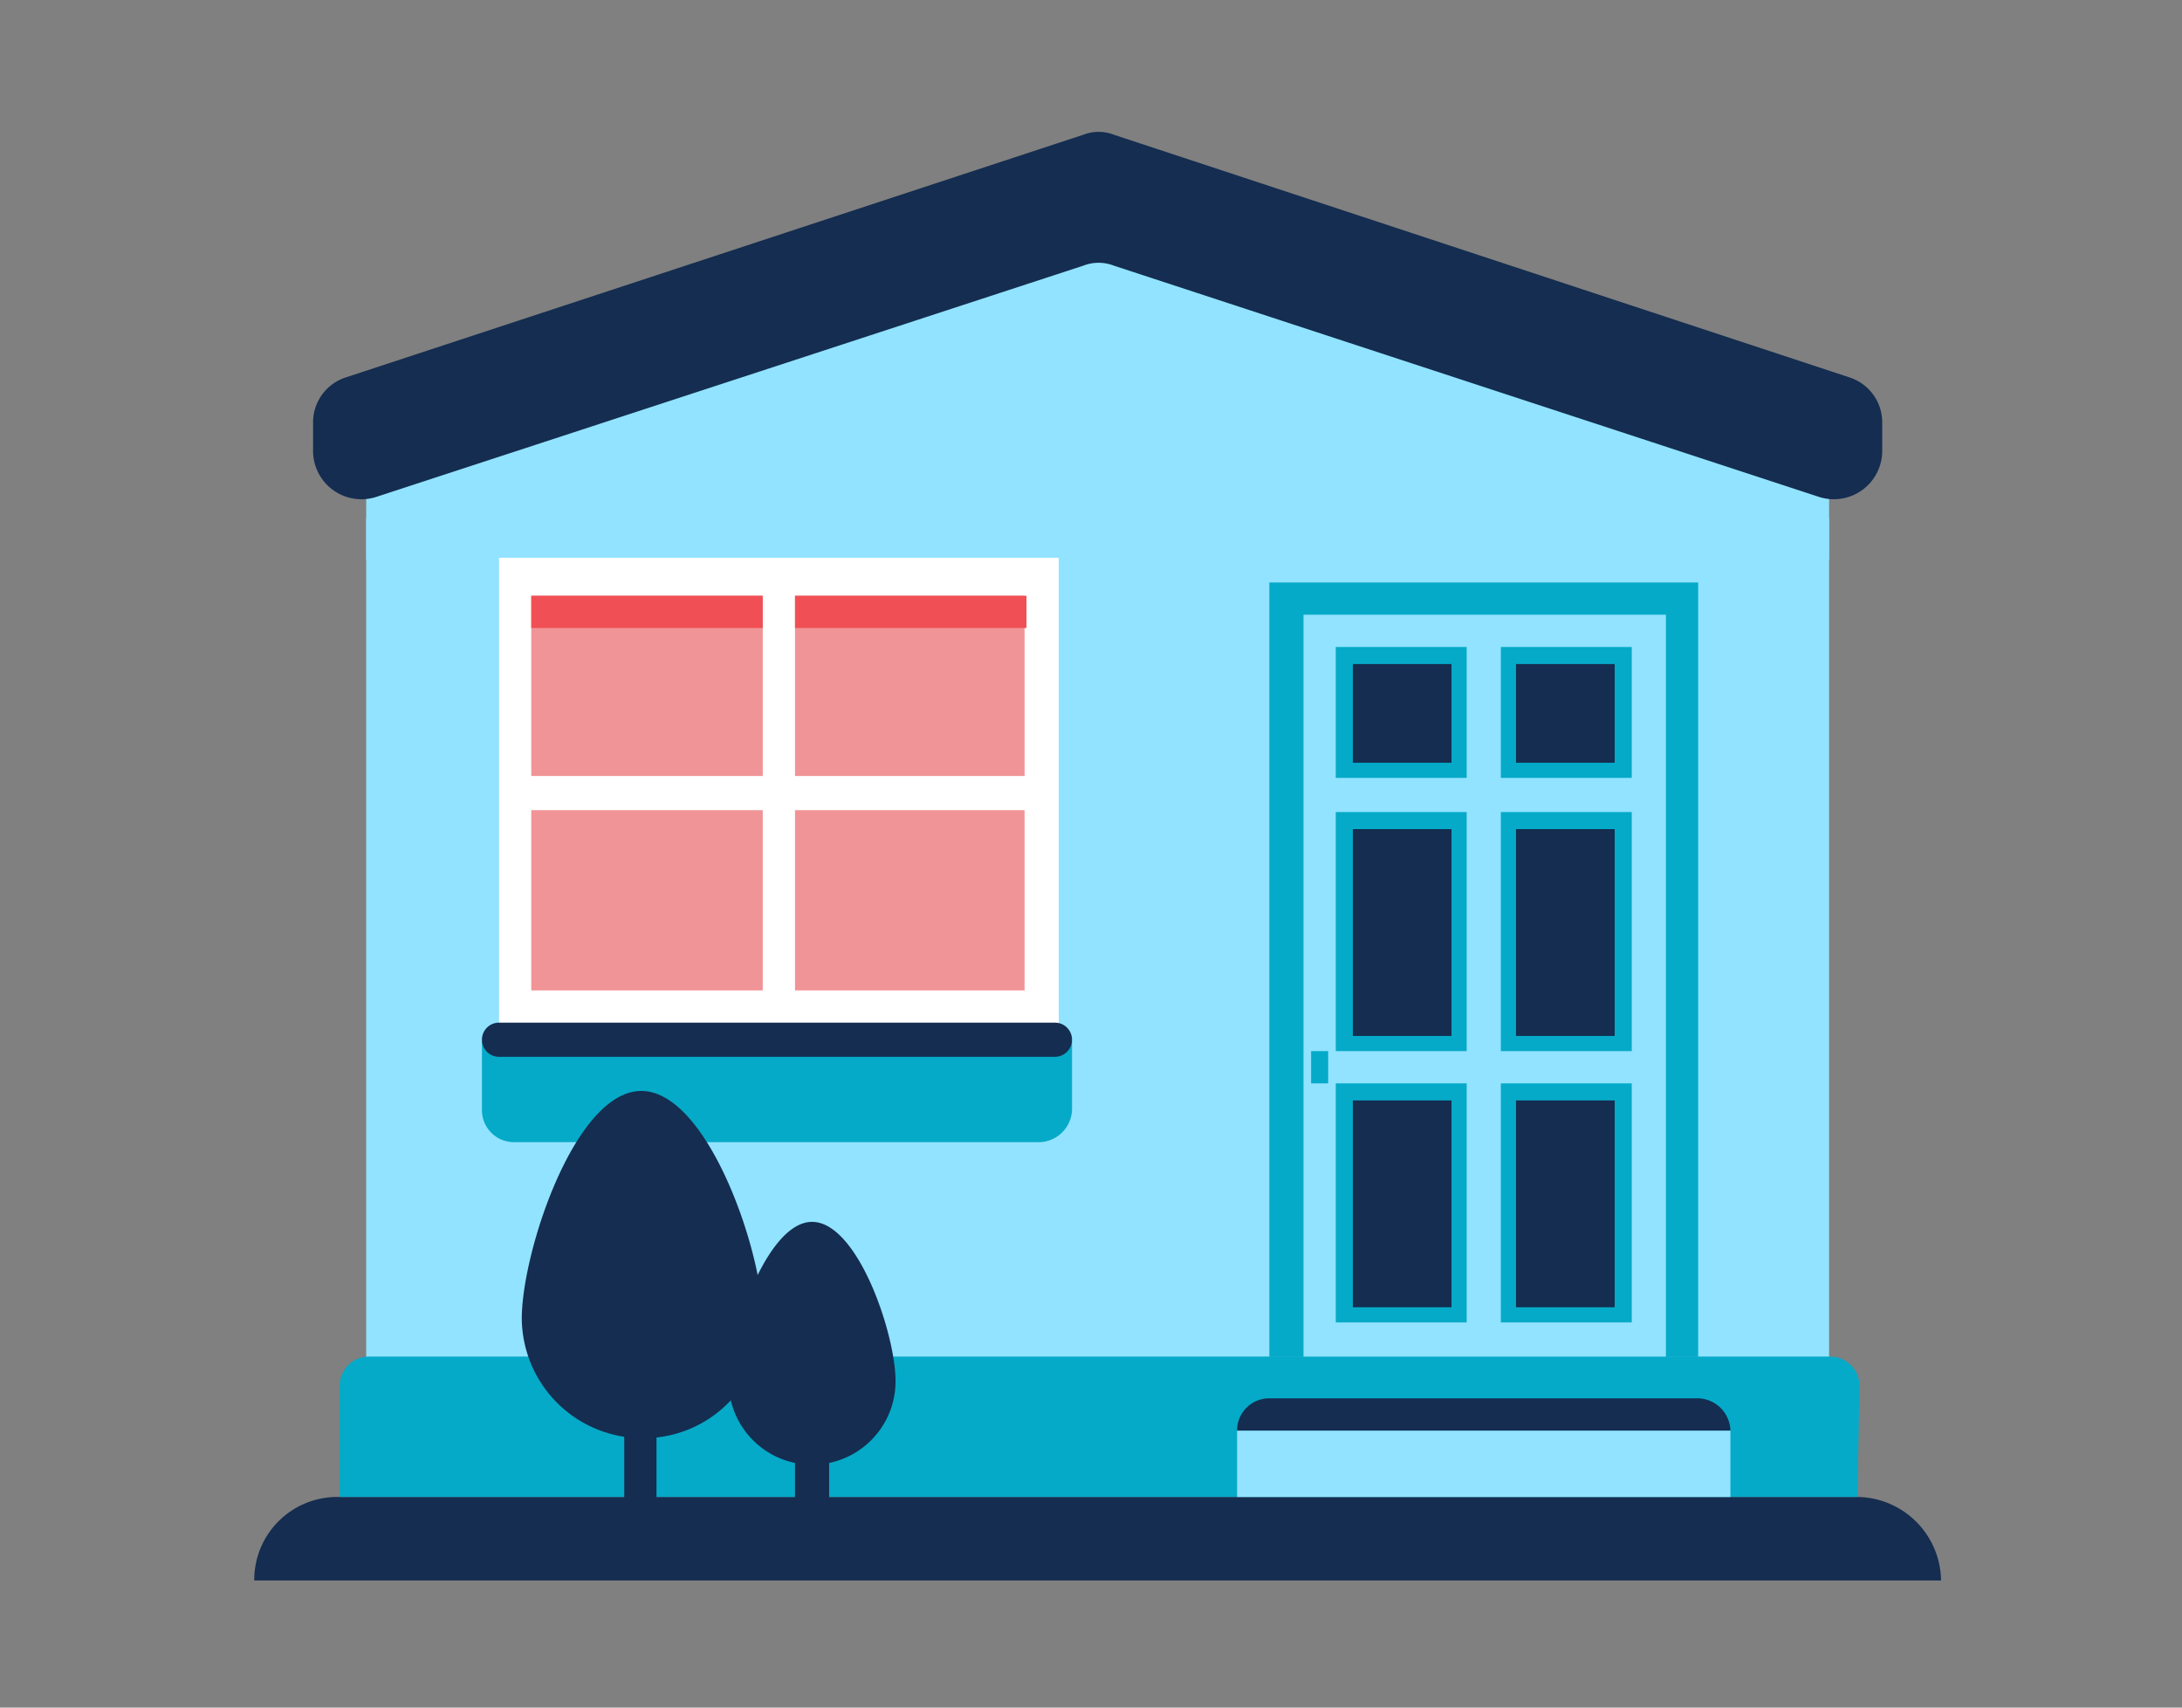 <svg xmlns="http://www.w3.org/2000/svg" width="115" height="90" viewBox="0 0 115 90"><rect x="0" y="0" width="115" height="90" fill="#808080" stroke="none"/><defs><style>.a{fill:#92e3ff;}.b{fill:#142d50;}.c{fill:#05aac8;}.d{fill:#fff;}.e{fill:#f19497;}.f{fill:#f05055;}</style></defs><title>home</title><polygon class="a" points="96.4 29.5 19.3 29.5 19.3 24.6 57.8 12.5 96.4 24.6 96.4 29.5"/><path class="b" d="M16.5,23.8V22.3a2.49,2.49,0,0,1,1.7-2.4L57.1,7.1a2.21,2.21,0,0,1,1.6,0L97.5,19.9a2.49,2.49,0,0,1,1.7,2.4v1.5a2.55,2.55,0,0,1-3.3,2.4L58.7,14a2.21,2.21,0,0,0-1.6,0L19.8,26.2A2.55,2.55,0,0,1,16.5,23.8Z"/><path class="b" d="M102.3,83.3H13.4a4.37,4.37,0,0,1,4.4-4.4h80a4.46,4.46,0,0,1,4.5,4.4Z"/><rect class="a" x="19.3" y="27.3" width="77.1" height="47.1"/><path class="c" d="M97.9,78.9h-80V73a1.54,1.54,0,0,1,1.5-1.5H96.5A1.54,1.54,0,0,1,98,73l-.1,5.9Z"/><rect class="a" x="65.2" y="75.4" width="26" height="3.5"/><rect class="c" x="66.9" y="71.5" width="22.6" height="2.2"/><path class="b" d="M89.5,73.7H66.9a1.69,1.69,0,0,0-1.7,1.7h26A1.75,1.75,0,0,0,89.5,73.7Z"/><rect class="c" x="66.9" y="30.7" width="22.6" height="40.8"/><rect class="a" x="68.7" y="32.4" width="19.1" height="39.1"/><rect class="c" x="70.4" y="34.1" width="6.9" height="6.9"/><rect class="c" x="79.1" y="34.1" width="6.9" height="6.9"/><rect class="c" x="70.4" y="42.8" width="6.9" height="12.6"/><rect class="c" x="79.1" y="42.8" width="6.9" height="12.6"/><rect class="c" x="70.4" y="57.1" width="6.9" height="12.6"/><rect class="c" x="79.1" y="57.1" width="6.9" height="12.6"/><rect class="b" x="71.3" y="35" width="5.2" height="5.2"/><rect class="b" x="79.9" y="35" width="5.2" height="5.2"/><rect class="b" x="71.3" y="43.7" width="5.2" height="10.9"/><rect class="b" x="79.9" y="43.7" width="5.2" height="10.9"/><rect class="b" x="71.3" y="58" width="5.2" height="10.9"/><rect class="b" x="79.9" y="58" width="5.2" height="10.9"/><rect class="c" x="69.1" y="55.4" width="0.9" height="1.7"/><rect class="d" x="26.3" y="29.4" width="29.5" height="24.6"/><path class="c" d="M54.7,60.2H27.1a1.69,1.69,0,0,1-1.7-1.7V54.9H56.5v3.6A1.77,1.77,0,0,1,54.7,60.2Z"/><path class="e" d="M40.2,52.2V42.7H28v9.5Zm13.8,0V42.7H41.9v9.5ZM40.2,40.9V31.4H28v9.5Zm13.8,0V31.4H41.9v9.5Z"/><rect class="f" x="28" y="31.4" width="12.2" height="1.7"/><rect class="f" x="41.9" y="31.4" width="12.2" height="1.7"/><path class="b" d="M55.6,55.7H26.3a.9.9,0,0,1-.9-.9h0a.9.9,0,0,1,.9-.9H55.6a.9.9,0,0,1,.9.9h0A.9.9,0,0,1,55.6,55.7Z"/><path class="b" d="M40.2,69.5a6.27,6.27,0,0,1-6.3,6.3,6.36,6.36,0,0,1-6.4-6.3c0-3.5,2.8-12,6.3-12S40.2,66,40.2,69.5Z"/><rect class="b" x="32.9" y="73.7" width="1.7" height="6.7"/><path class="b" d="M47.2,72.8a4.4,4.4,0,0,1-8.8,0c0-2.4,2-8.4,4.4-8.4S47.2,70.3,47.2,72.8Z"/><rect class="b" x="41.9" y="75.2" width="1.8" height="4.7"/></svg>